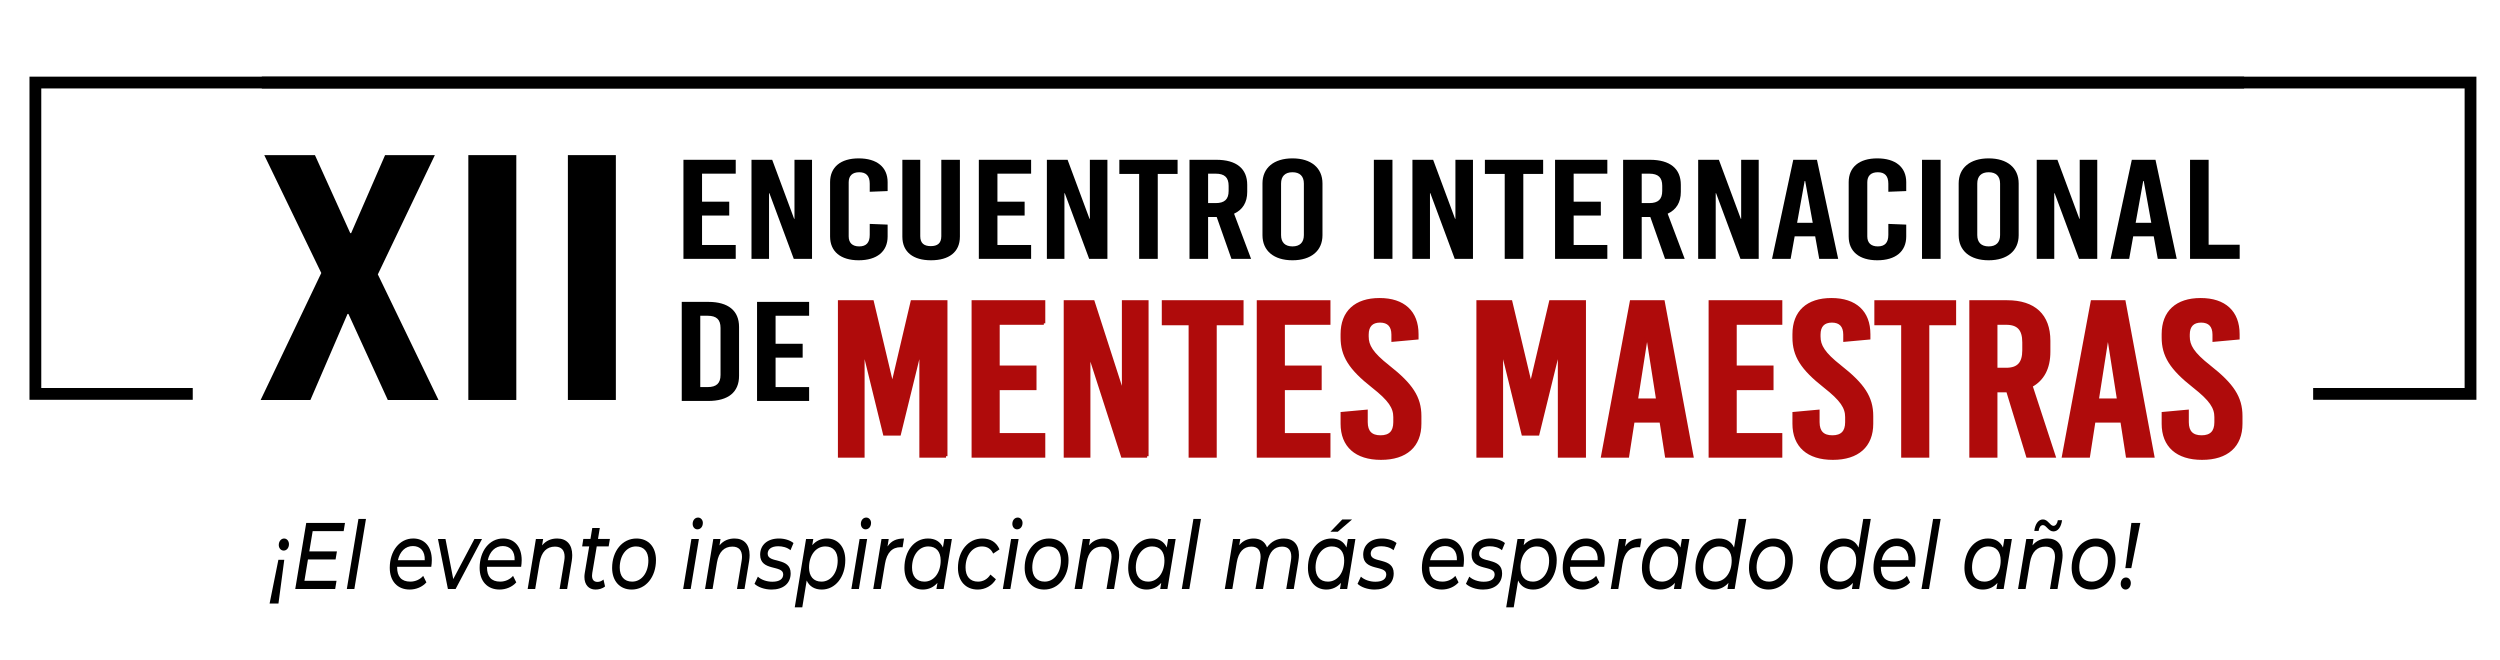 <svg xmlns="http://www.w3.org/2000/svg" xmlns:xlink="http://www.w3.org/1999/xlink" id="Capa_1" x="0px" y="0px" width="424px" height="112px" viewBox="0 0 424 112" xml:space="preserve"><g>	<path d="M124.779,29.453h-5.713v4.752h4.612v2.352h-4.612v4.993h5.713v2.352h-8.867V27.101h8.867V29.453z"></path>	<path d="M137.72,43.902h-3.095l-4.136-11.137h-0.06v11.137h-2.976V27.101h3.511l3.719,10.009h0.06V27.101h2.976V43.902z"></path>	<path d="M150.542,30.893v1.512l-3.035,0.12v-1.368c0-1.344-0.625-1.944-1.785-1.944c-1.161,0-1.785,0.6-1.785,1.704v9.169   c0,1.104,0.625,1.704,1.785,1.704c1.16,0,1.785-0.6,1.785-1.944v-1.873l3.035,0.12v2.016c0,2.544-1.815,4.033-4.91,4.033   c-3.065,0-4.85-1.488-4.85-4.033v-9.217c0-2.544,1.785-4.032,4.85-4.032C148.727,26.861,150.542,28.349,150.542,30.893z"></path>	<path d="M162.799,40.134c0,2.641-1.875,4.009-4.909,4.009c-2.976,0-4.85-1.368-4.85-4.009V27.101h3.035v12.961   c0,1.224,0.685,1.68,1.786,1.68c1.101,0,1.785-0.456,1.785-1.68V27.101h3.154V40.134z"></path>	<path d="M174.877,29.453h-5.713v4.752h4.612v2.352h-4.612v4.993h5.713v2.352h-8.867V27.101h8.867V29.453z"></path>	<path d="M187.818,43.902h-3.095l-4.136-11.137h-0.06v11.137h-2.976V27.101h3.511l3.719,10.009h0.06V27.101h2.976V43.902z"></path>	<path d="M199.718,29.501h-3.362v14.401h-3.154V29.501h-3.362v-2.4h9.879V29.501z"></path>	<path d="M208.851,43.902l-2.5-7.104h-1.458v7.104h-3.154V27.101h4.553c3.392,0,5.237,1.488,5.237,4.248v1.2   c0,1.776-0.773,3.024-2.231,3.696l2.886,7.657H208.851z M204.894,29.453v4.992h1.279c1.518,0,2.202-0.648,2.202-2.064v-0.864   c0-1.416-0.684-2.064-2.202-2.064H204.894z"></path>	<path d="M224.292,31.109v8.785c0,2.64-1.934,4.249-5.088,4.249c-3.154,0-5.088-1.608-5.088-4.249v-8.785   c0-2.64,1.934-4.249,5.088-4.249C222.357,26.861,224.292,28.469,224.292,31.109z M217.269,31.133v8.737   c0,1.248,0.685,1.92,1.934,1.92c1.25,0,1.934-0.672,1.934-1.92v-8.737c0-1.248-0.684-1.92-1.934-1.92   C217.954,29.213,217.269,29.885,217.269,31.133z"></path>	<path d="M236.16,43.902h-3.154V27.101h3.154V43.902z"></path>	<path d="M249.816,43.902h-3.096l-4.135-11.137h-0.061v11.137h-2.975V27.101h3.511l3.72,10.009h0.059V27.101h2.977V43.902z"></path>	<path d="M261.716,29.501h-3.362v14.401h-3.154V29.501h-3.362v-2.4h9.879V29.501z"></path>	<path d="M272.604,29.453h-5.713v4.752h4.611v2.352h-4.611v4.993h5.713v2.352h-8.867V27.101h8.867V29.453z"></path>	<path d="M282.391,43.902l-2.5-7.104h-1.457v7.104h-3.154V27.101h4.553c3.392,0,5.236,1.488,5.236,4.248v1.2   c0,1.776-0.773,3.024-2.231,3.696l2.886,7.657H282.391z M278.434,29.453v4.992h1.279c1.518,0,2.201-0.648,2.201-2.064v-0.864   c0-1.416-0.684-2.064-2.201-2.064H278.434z"></path>	<path d="M298.277,43.902h-3.095l-4.136-11.137h-0.06v11.137h-2.976V27.101h3.512l3.719,10.009h0.06V27.101h2.976V43.902z"></path>	<path d="M311.754,43.902h-3.213l-0.686-3.816h-3.48l-0.685,3.816h-3.153l3.6-16.801h4.018L311.754,43.902z M306.07,30.701   l-1.279,7.081h2.648l-1.279-7.081H306.07z"></path>	<path d="M323.297,30.893v1.512l-3.035,0.12v-1.368c0-1.344-0.625-1.944-1.785-1.944s-1.785,0.6-1.785,1.704v9.169   c0,1.104,0.625,1.704,1.785,1.704s1.785-0.6,1.785-1.944v-1.873l3.035,0.12v2.016c0,2.544-1.814,4.033-4.909,4.033   c-3.065,0-4.851-1.488-4.851-4.033v-9.217c0-2.544,1.785-4.032,4.851-4.032C321.482,26.861,323.297,28.349,323.297,30.893z"></path>	<path d="M329.127,43.902h-3.154V27.101h3.154V43.902z"></path>	<path d="M342.367,31.109v8.785c0,2.64-1.936,4.249-5.088,4.249c-3.154,0-5.088-1.608-5.088-4.249v-8.785   c0-2.64,1.934-4.249,5.088-4.249C340.432,26.861,342.367,28.469,342.367,31.109z M335.344,31.133v8.737   c0,1.248,0.686,1.92,1.936,1.92c1.248,0,1.934-0.672,1.934-1.92v-8.737c0-1.248-0.686-1.92-1.934-1.92   C336.029,29.213,335.344,29.885,335.344,31.133z"></path>	<path d="M355.693,43.902H352.6l-4.135-11.137h-0.061v11.137h-2.975V27.101h3.51l3.721,10.009h0.059V27.101h2.975V43.902z"></path>	<path d="M369.172,43.902h-3.215l-0.684-3.816h-3.482l-0.684,3.816h-3.154l3.602-16.801h4.016L369.172,43.902z M363.488,30.701   l-1.279,7.081h2.648l-1.279-7.081H363.488z"></path>	<path d="M374.584,41.502h5.266v2.4h-8.42V27.101h3.154V41.502z"></path></g><g>	<path fill="#AF0B0B" stroke="#AF0B0B" stroke-width="0.5" stroke-miterlimit="10" d="M160.44,77.37h-4.268V59.179h-0.081   l-3.544,14.448h-2.537l-3.543-14.448h-0.081V77.37h-4.027V51.169h5.597l3.342,14.073h0.081l3.302-14.073h5.758V77.37z"></path>	<path fill="#AF0B0B" stroke="#AF0B0B" stroke-width="0.5" stroke-miterlimit="10" d="M177.032,54.837H169.3v7.411h6.242v3.668   H169.3v7.786h7.731v3.668h-12V51.169h12V54.837z"></path>	<path fill="#AF0B0B" stroke="#AF0B0B" stroke-width="0.5" stroke-miterlimit="10" d="M194.549,77.37h-4.188l-5.597-17.367h-0.081   V77.37h-4.027V51.169h4.751l5.034,15.608h0.081V51.169h4.026V77.37z"></path>	<path fill="#AF0B0B" stroke="#AF0B0B" stroke-width="0.5" stroke-miterlimit="10" d="M210.658,54.912h-4.55V77.37h-4.269V54.912   h-4.55v-3.743h13.369V54.912z"></path>	<path fill="#AF0B0B" stroke="#AF0B0B" stroke-width="0.5" stroke-miterlimit="10" d="M225.396,54.837h-7.731v7.411h6.242v3.668   h-6.242v7.786h7.731v3.668h-12V51.169h12V54.837z"></path>	<path fill="#AF0B0B" stroke="#AF0B0B" stroke-width="0.5" stroke-miterlimit="10" d="M240.337,56.671v0.674l-4.107,0.374v-0.973   c0-1.497-0.765-2.283-2.175-2.283c-1.409,0-2.174,0.786-2.174,2.283v0.337c0,1.535,0.725,2.845,3.584,5.091   c3.906,3.069,5.355,5.24,5.355,8.384v1.31c0,3.743-2.376,5.876-6.604,5.876c-4.229,0-6.604-2.134-6.604-5.876v-1.759l4.107-0.375   v1.872c0,1.647,0.806,2.47,2.416,2.47s2.416-0.823,2.416-2.47v-0.861c0-1.647-0.846-2.957-3.704-5.203   c-3.907-3.069-5.235-5.24-5.235-8.31v-0.562c0-3.743,2.295-5.876,6.362-5.876C238.041,50.795,240.337,52.928,240.337,56.671z"></path>	<path fill="#AF0B0B" stroke="#AF0B0B" stroke-width="0.5" stroke-miterlimit="10" d="M268.728,77.37h-4.269V59.179h-0.081   l-3.544,14.448h-2.536l-3.544-14.448h-0.08V77.37h-4.027V51.169h5.598l3.342,14.073h0.081l3.302-14.073h5.759V77.37z"></path>	<path fill="#AF0B0B" stroke="#AF0B0B" stroke-width="0.5" stroke-miterlimit="10" d="M286.97,77.37h-4.349l-0.927-5.951h-4.711   l-0.927,5.951h-4.269l4.873-26.201h5.436L286.97,77.37z M279.278,56.784l-1.731,11.042h3.584l-1.731-11.042H279.278z"></path>	<path fill="#AF0B0B" stroke="#AF0B0B" stroke-width="0.5" stroke-miterlimit="10" d="M302.031,54.837H294.3v7.411h6.242v3.668   H294.3v7.786h7.731v3.668h-12V51.169h12V54.837z"></path>	<path fill="#AF0B0B" stroke="#AF0B0B" stroke-width="0.5" stroke-miterlimit="10" d="M316.971,56.671v0.674l-4.106,0.374v-0.973   c0-1.497-0.766-2.283-2.175-2.283s-2.175,0.786-2.175,2.283v0.337c0,1.535,0.725,2.845,3.584,5.091   c3.906,3.069,5.355,5.24,5.355,8.384v1.31c0,3.743-2.376,5.876-6.604,5.876c-4.229,0-6.604-2.134-6.604-5.876v-1.759l4.107-0.375   v1.872c0,1.647,0.806,2.47,2.416,2.47c1.611,0,2.416-0.823,2.416-2.47v-0.861c0-1.647-0.846-2.957-3.704-5.203   c-3.906-3.069-5.235-5.24-5.235-8.31v-0.562c0-3.743,2.296-5.876,6.362-5.876C314.676,50.795,316.971,52.928,316.971,56.671z"></path>	<path fill="#AF0B0B" stroke="#AF0B0B" stroke-width="0.5" stroke-miterlimit="10" d="M331.509,54.912h-4.55V77.37h-4.269V54.912   h-4.55v-3.743h13.368V54.912z"></path>	<path fill="#AF0B0B" stroke="#AF0B0B" stroke-width="0.5" stroke-miterlimit="10" d="M343.872,77.37l-3.382-11.079h-1.974V77.37   h-4.269V51.169h6.161c4.591,0,7.087,2.32,7.087,6.625v1.872c0,2.77-1.047,4.716-3.02,5.764l3.906,11.94H343.872z M338.517,54.837   v7.785h1.731c2.054,0,2.98-1.01,2.98-3.219v-1.348c0-2.208-0.927-3.219-2.98-3.219H338.517z"></path>	<path fill="#AF0B0B" stroke="#AF0B0B" stroke-width="0.5" stroke-miterlimit="10" d="M365.135,77.37h-4.35l-0.926-5.951h-4.711   l-0.927,5.951h-4.269l4.873-26.201h5.436L365.135,77.37z M357.443,56.784l-1.731,11.042h3.584l-1.731-11.042H357.443z"></path>	<path fill="#AF0B0B" stroke="#AF0B0B" stroke-width="0.5" stroke-miterlimit="10" d="M379.592,56.671v0.674l-4.106,0.374v-0.973   c0-1.497-0.766-2.283-2.175-2.283s-2.175,0.786-2.175,2.283v0.337c0,1.535,0.725,2.845,3.584,5.091   c3.906,3.069,5.355,5.24,5.355,8.384v1.31c0,3.743-2.376,5.876-6.604,5.876c-4.229,0-6.604-2.134-6.604-5.876v-1.759l4.107-0.375   v1.872c0,1.647,0.806,2.47,2.416,2.47c1.611,0,2.416-0.823,2.416-2.47v-0.861c0-1.647-0.846-2.957-3.704-5.203   c-3.906-3.069-5.235-5.24-5.235-8.31v-0.562c0-3.743,2.296-5.876,6.362-5.876C377.297,50.795,379.592,52.928,379.592,56.671z"></path></g><g>	<g>		<path d="M64.081,46.538l10.285,21.298H65.77l-6.677-14.594h-0.153l-6.294,14.594h-8.442l10.285-21.535l-9.671-19.993h8.596    l5.987,13.229h0.153l5.756-13.229h8.443L64.081,46.538z"></path>		<path d="M87.565,67.836H79.43V26.308h8.136V67.836z"></path>		<path d="M104.449,67.836h-8.136V26.308h8.136V67.836z"></path>	</g></g><g>	<g>		<path d="M125.343,55.447v8.305c0,2.76-1.837,4.249-5.215,4.249h-4.504V51.199h4.504C123.506,51.199,125.343,52.687,125.343,55.447    z M118.765,53.551v12.097h1.245c1.511,0,2.193-0.648,2.193-2.064v-7.969c0-1.416-0.682-2.064-2.193-2.064H118.765z"></path>		<path d="M137.227,53.551h-5.689v4.752h4.593v2.352h-4.593v4.993h5.689V68h-8.831V51.199h8.831V53.551z"></path>	</g></g><g>	<polyline fill="none" stroke="#000000" stroke-width="2" stroke-miterlimit="10" points="380.603,14 6,14 6,66.805 32.69,66.805     "></polyline>	<polyline fill="none" stroke="#000000" stroke-width="2" stroke-miterlimit="10" points="44.398,14 419,14 419,66.805    392.31,66.805  "></polyline></g><g>	<path d="M47.213,94.947h0.998l-0.984,7.411h-1.504L47.213,94.947z M47.279,92.434c0-0.625,0.399-1.104,0.905-1.104   c0.479,0,0.825,0.432,0.825,0.96c0,0.624-0.386,1.088-0.892,1.088C47.625,93.378,47.279,92.946,47.279,92.434z"></path>	<path d="M53.029,90.081l-0.572,3.441h4.684l-0.227,1.36H52.23L51.632,98.5h5.442l-0.227,1.393h-6.772l1.863-11.205h6.573   l-0.226,1.393H53.029z"></path>	<path d="M60.791,88.016h1.277l-1.969,11.877h-1.277L60.791,88.016z"></path>	<path d="M67.354,96.131v0.096c0,1.553,0.718,2.417,2.235,2.417c0.878,0,1.676-0.384,2.182-0.977l0.545,1.104   c-0.692,0.785-1.756,1.217-2.834,1.217c-2.089,0-3.379-1.441-3.379-3.682c0-2.881,1.676-4.978,3.978-4.978   c1.903,0,3.154,1.376,3.154,3.666c0,0.4-0.04,0.784-0.093,1.136H67.354z M67.487,95.011h4.55c0.066-1.553-0.758-2.401-2.009-2.401   C68.751,92.61,67.807,93.539,67.487,95.011z"></path>	<path d="M81.754,91.41l-4.484,8.483h-1.304l-1.69-8.483h1.277l1.317,6.803l3.593-6.803H81.754z"></path>	<path d="M82.596,96.131v0.096c0,1.553,0.718,2.417,2.235,2.417c0.878,0,1.676-0.384,2.182-0.977l0.545,1.104   c-0.692,0.785-1.756,1.217-2.834,1.217c-2.089,0-3.379-1.441-3.379-3.682c0-2.881,1.676-4.978,3.978-4.978   c1.903,0,3.154,1.376,3.154,3.666c0,0.4-0.04,0.784-0.093,1.136H82.596z M82.729,95.011h4.55c0.066-1.553-0.758-2.401-2.009-2.401   C83.993,92.61,83.049,93.539,82.729,95.011z"></path>	<path d="M97.05,94.147c0,0.304-0.027,0.64-0.08,0.992l-0.785,4.754h-1.277l0.785-4.754c0.04-0.256,0.066-0.496,0.066-0.704   c0-1.104-0.532-1.729-1.636-1.729c-1.371,0-2.302,0.88-2.608,2.705l-0.745,4.482h-1.277l1.397-8.483h1.224l-0.173,1.088   c0.652-0.8,1.543-1.168,2.555-1.168C96.092,91.33,97.05,92.338,97.05,94.147z"></path>	<path d="M100.447,97.188c-0.026,0.16-0.04,0.304-0.04,0.448c0,0.656,0.293,1.056,0.932,1.056c0.346,0,0.719-0.144,1.011-0.4   l0.266,1.168c-0.479,0.4-1.078,0.528-1.637,0.528c-1.104,0-1.863-0.8-1.863-2.129c0-0.192,0.013-0.417,0.053-0.64l0.759-4.546   h-1.198l0.2-1.265h1.211l0.306-1.857h1.277l-0.306,1.857h2.022l-0.213,1.265h-2.022L100.447,97.188z"></path>	<path d="M103.816,96.324c0-2.865,1.729-4.994,4.138-4.994c2.009,0,3.3,1.425,3.3,3.649c0,2.881-1.716,5.01-4.125,5.01   C105.12,99.989,103.816,98.533,103.816,96.324z M109.963,95.059c0-1.504-0.758-2.385-2.102-2.385c-1.583,0-2.754,1.488-2.754,3.585   c0,1.488,0.758,2.385,2.102,2.385C108.806,98.645,109.963,97.156,109.963,95.059z"></path>	<path d="M117.261,91.41h1.277l-1.397,8.483h-1.277L117.261,91.41z M117.474,88.849c0-0.592,0.373-1.072,0.918-1.072   c0.466,0,0.812,0.416,0.812,0.896c0,0.656-0.386,1.104-0.931,1.104C117.806,89.777,117.474,89.361,117.474,88.849z"></path>	<path d="M127.135,94.147c0,0.304-0.027,0.64-0.08,0.992l-0.785,4.754h-1.277l0.785-4.754c0.04-0.256,0.067-0.496,0.067-0.704   c0-1.104-0.532-1.729-1.637-1.729c-1.371,0-2.302,0.88-2.608,2.705l-0.745,4.482h-1.277l1.397-8.483h1.224l-0.173,1.088   c0.652-0.8,1.543-1.168,2.555-1.168C126.177,91.33,127.135,92.338,127.135,94.147z"></path>	<path d="M127.964,99.013l0.572-1.216c0.545,0.528,1.49,0.864,2.448,0.864c1.224,0,1.849-0.464,1.849-1.249   c0-1.649-3.912-0.464-3.912-3.33c0-1.681,1.264-2.753,3.193-2.753c0.931,0,1.889,0.288,2.461,0.769l-0.505,1.216   c-0.572-0.48-1.357-0.672-2.076-0.672c-1.185,0-1.796,0.528-1.796,1.265c0,1.712,3.898,0.512,3.898,3.329   c0,1.761-1.317,2.753-3.233,2.753C129.667,99.989,128.537,99.573,127.964,99.013z"></path>	<path d="M143.362,94.979c0,2.913-1.703,5.01-3.992,5.01c-1.211,0-2.102-0.544-2.555-1.537l-0.745,4.546h-1.277l1.916-11.589h1.224   l-0.173,1.056c0.625-0.72,1.463-1.136,2.488-1.136C142.045,91.33,143.362,92.69,143.362,94.979z M142.072,95.059   c0-1.504-0.758-2.385-2.103-2.385c-1.597,0-2.754,1.488-2.754,3.585c0,1.488,0.759,2.385,2.103,2.385   C140.901,98.645,142.072,97.156,142.072,95.059z"></path>	<path d="M145.788,91.41h1.277l-1.397,8.483h-1.277L145.788,91.41z M146.001,88.849c0-0.592,0.373-1.072,0.918-1.072   c0.466,0,0.812,0.416,0.812,0.896c0,0.656-0.386,1.104-0.931,1.104C146.333,89.777,146.001,89.361,146.001,88.849z"></path>	<path d="M153.321,91.33l-0.24,1.489c-0.12-0.016-0.199-0.016-0.333-0.016c-1.411,0-2.342,0.896-2.661,2.849l-0.705,4.242h-1.277   l1.397-8.483h1.224l-0.2,1.265C151.165,91.714,152.057,91.33,153.321,91.33z"></path>	<path d="M161.44,91.41l-1.397,8.483h-1.225l0.173-1.041c-0.625,0.72-1.477,1.137-2.488,1.137c-1.796,0-3.114-1.377-3.114-3.666   c0-2.913,1.703-4.994,3.992-4.994c1.21,0,2.089,0.528,2.541,1.521l0.24-1.44H161.44z M159.537,95.059   c0-1.504-0.758-2.385-2.103-2.385c-1.583,0-2.754,1.488-2.754,3.585c0,1.488,0.758,2.385,2.102,2.385   C158.379,98.645,159.537,97.156,159.537,95.059z"></path>	<path d="M162.469,96.324c0-2.865,1.729-4.994,4.151-4.994c1.357,0,2.355,0.608,2.9,1.841l-1.078,0.72   c-0.373-0.816-1.011-1.216-1.916-1.216c-1.597,0-2.768,1.488-2.768,3.585c0,1.488,0.758,2.385,2.116,2.385   c0.838,0,1.61-0.4,2.102-1.201l0.931,0.801c-0.652,1.088-1.823,1.745-3.087,1.745C163.772,99.989,162.469,98.533,162.469,96.324z"></path>	<path d="M171.48,91.41h1.277l-1.397,8.483h-1.277L171.48,91.41z M171.693,88.849c0-0.592,0.373-1.072,0.918-1.072   c0.466,0,0.812,0.416,0.812,0.896c0,0.656-0.386,1.104-0.931,1.104C172.026,89.777,171.693,89.361,171.693,88.849z"></path>	<path d="M173.784,96.324c0-2.865,1.729-4.994,4.138-4.994c2.009,0,3.3,1.425,3.3,3.649c0,2.881-1.716,5.01-4.125,5.01   C175.088,99.989,173.784,98.533,173.784,96.324z M179.931,95.059c0-1.504-0.758-2.385-2.102-2.385   c-1.583,0-2.754,1.488-2.754,3.585c0,1.488,0.758,2.385,2.102,2.385C178.773,98.645,179.931,97.156,179.931,95.059z"></path>	<path d="M189.808,94.147c0,0.304-0.027,0.64-0.08,0.992l-0.785,4.754h-1.277l0.785-4.754c0.04-0.256,0.067-0.496,0.067-0.704   c0-1.104-0.532-1.729-1.637-1.729c-1.371,0-2.302,0.88-2.608,2.705l-0.745,4.482h-1.277l1.397-8.483h1.224l-0.173,1.088   c0.652-0.8,1.543-1.168,2.555-1.168C188.85,91.33,189.808,92.338,189.808,94.147z"></path>	<path d="M199.393,91.41l-1.397,8.483h-1.224l0.173-1.041c-0.625,0.72-1.477,1.137-2.488,1.137c-1.796,0-3.113-1.377-3.113-3.666   c0-2.913,1.703-4.994,3.991-4.994c1.211,0,2.089,0.528,2.542,1.521l0.24-1.44H199.393z M197.49,95.059   c0-1.504-0.758-2.385-2.102-2.385c-1.583,0-2.754,1.488-2.754,3.585c0,1.488,0.758,2.385,2.102,2.385   C196.332,98.645,197.49,97.156,197.49,95.059z"></path>	<path d="M202.404,88.016h1.277l-1.969,11.877h-1.277L202.404,88.016z"></path>	<path d="M220.303,94.131c0,0.304-0.04,0.64-0.093,1.008l-0.785,4.754h-1.277l0.785-4.754c0.04-0.272,0.066-0.512,0.066-0.736   c0-1.088-0.505-1.697-1.557-1.697c-1.291,0-2.169,0.864-2.475,2.657l-0.759,4.53h-1.277l0.799-4.754   c0.04-0.256,0.066-0.496,0.066-0.72c0-1.088-0.506-1.713-1.57-1.713c-1.304,0-2.169,0.88-2.475,2.705l-0.745,4.482h-1.277   l1.397-8.483h1.224l-0.173,1.056c0.639-0.784,1.49-1.136,2.448-1.136c1.104,0,1.902,0.528,2.262,1.504   c0.719-1.008,1.703-1.504,2.874-1.504C219.358,91.33,220.303,92.338,220.303,94.131z"></path>	<path d="M229.877,91.41l-1.397,8.483h-1.224l0.173-1.041c-0.625,0.72-1.477,1.137-2.488,1.137c-1.796,0-3.113-1.377-3.113-3.666   c0-2.913,1.703-4.994,3.991-4.994c1.211,0,2.089,0.528,2.542,1.521l0.24-1.44H229.877z M227.974,95.059   c0-1.504-0.758-2.385-2.102-2.385c-1.583,0-2.754,1.488-2.754,3.585c0,1.488,0.758,2.385,2.102,2.385   C226.816,98.645,227.974,97.156,227.974,95.059z M226.896,90.177h-1.251l2.009-2.081h1.663L226.896,90.177z"></path>	<path d="M230.24,99.013l0.572-1.216c0.545,0.528,1.49,0.864,2.448,0.864c1.224,0,1.85-0.464,1.85-1.249   c0-1.649-3.912-0.464-3.912-3.33c0-1.681,1.264-2.753,3.193-2.753c0.932,0,1.89,0.288,2.462,0.769l-0.506,1.216   c-0.572-0.48-1.357-0.672-2.076-0.672c-1.184,0-1.796,0.528-1.796,1.265c0,1.712,3.898,0.512,3.898,3.329   c0,1.761-1.317,2.753-3.233,2.753C231.943,99.989,230.813,99.573,230.24,99.013z"></path>	<path d="M242.406,96.131v0.096c0,1.553,0.719,2.417,2.236,2.417c0.878,0,1.676-0.384,2.182-0.977l0.546,1.104   c-0.692,0.785-1.757,1.217-2.835,1.217c-2.089,0-3.379-1.441-3.379-3.682c0-2.881,1.676-4.978,3.979-4.978   c1.902,0,3.153,1.376,3.153,3.666c0,0.4-0.04,0.784-0.094,1.136H242.406z M242.54,95.011h4.55c0.067-1.553-0.758-2.401-2.009-2.401   C243.804,92.61,242.859,93.539,242.54,95.011z"></path>	<path d="M248.623,99.013l0.572-1.216c0.546,0.528,1.49,0.864,2.448,0.864c1.225,0,1.85-0.464,1.85-1.249   c0-1.649-3.911-0.464-3.911-3.33c0-1.681,1.264-2.753,3.193-2.753c0.931,0,1.889,0.288,2.461,0.769l-0.506,1.216   c-0.572-0.48-1.356-0.672-2.075-0.672c-1.185,0-1.796,0.528-1.796,1.265c0,1.712,3.898,0.512,3.898,3.329   c0,1.761-1.317,2.753-3.233,2.753C250.326,99.989,249.195,99.573,248.623,99.013z"></path>	<path d="M264.021,94.979c0,2.913-1.703,5.01-3.991,5.01c-1.211,0-2.103-0.544-2.555-1.537l-0.745,4.546h-1.277l1.916-11.589h1.225   l-0.174,1.056c0.626-0.72,1.464-1.136,2.488-1.136C262.705,91.33,264.021,92.69,264.021,94.979z M262.731,95.059   c0-1.504-0.759-2.385-2.103-2.385c-1.597,0-2.754,1.488-2.754,3.585c0,1.488,0.758,2.385,2.102,2.385   C261.561,98.645,262.731,97.156,262.731,95.059z"></path>	<path d="M266.289,96.131v0.096c0,1.553,0.718,2.417,2.234,2.417c0.879,0,1.677-0.384,2.183-0.977l0.546,1.104   c-0.692,0.785-1.757,1.217-2.834,1.217c-2.09,0-3.38-1.441-3.38-3.682c0-2.881,1.677-4.978,3.979-4.978   c1.902,0,3.153,1.376,3.153,3.666c0,0.4-0.04,0.784-0.094,1.136H266.289z M266.422,95.011h4.551   c0.066-1.553-0.759-2.401-2.01-2.401C267.686,92.61,266.741,93.539,266.422,95.011z"></path>	<path d="M278.399,91.33l-0.239,1.489c-0.119-0.016-0.199-0.016-0.332-0.016c-1.411,0-2.342,0.896-2.662,2.849l-0.705,4.242h-1.277   l1.397-8.483h1.224l-0.199,1.265C276.244,91.714,277.136,91.33,278.399,91.33z"></path>	<path d="M286.52,91.41l-1.397,8.483h-1.224l0.173-1.041c-0.626,0.72-1.478,1.137-2.488,1.137c-1.796,0-3.113-1.377-3.113-3.666   c0-2.913,1.703-4.994,3.991-4.994c1.211,0,2.089,0.528,2.542,1.521l0.239-1.44H286.52z M284.617,95.059   c0-1.504-0.759-2.385-2.103-2.385c-1.584,0-2.755,1.488-2.755,3.585c0,1.488,0.759,2.385,2.103,2.385   C283.459,98.645,284.617,97.156,284.617,95.059z"></path>	<path d="M296.17,88.016l-1.97,11.877h-1.224l0.173-1.041c-0.626,0.72-1.478,1.137-2.488,1.137c-1.796,0-3.113-1.377-3.113-3.666   c0-2.913,1.703-4.994,3.991-4.994c1.211,0,2.103,0.528,2.555,1.537l0.799-4.85H296.17z M293.695,95.059   c0-1.504-0.759-2.385-2.103-2.385c-1.584,0-2.755,1.488-2.755,3.585c0,1.488,0.759,2.385,2.103,2.385   C292.537,98.645,293.695,97.156,293.695,95.059z"></path>	<path d="M296.627,96.324c0-2.865,1.729-4.994,4.138-4.994c2.009,0,3.3,1.425,3.3,3.649c0,2.881-1.717,5.01-4.125,5.01   C297.931,99.989,296.627,98.533,296.627,96.324z M302.773,95.059c0-1.504-0.758-2.385-2.102-2.385   c-1.584,0-2.755,1.488-2.755,3.585c0,1.488,0.759,2.385,2.103,2.385C301.616,98.645,302.773,97.156,302.773,95.059z"></path>	<path d="M317.283,88.016l-1.97,11.877h-1.224l0.173-1.041c-0.626,0.72-1.478,1.137-2.488,1.137c-1.796,0-3.113-1.377-3.113-3.666   c0-2.913,1.703-4.994,3.991-4.994c1.211,0,2.103,0.528,2.555,1.537l0.799-4.85H317.283z M314.809,95.059   c0-1.504-0.759-2.385-2.103-2.385c-1.584,0-2.755,1.488-2.755,3.585c0,1.488,0.759,2.385,2.103,2.385   C313.65,98.645,314.809,97.156,314.809,95.059z"></path>	<path d="M318.99,96.131v0.096c0,1.553,0.719,2.417,2.236,2.417c0.878,0,1.676-0.384,2.182-0.977l0.546,1.104   c-0.692,0.785-1.757,1.217-2.835,1.217c-2.089,0-3.379-1.441-3.379-3.682c0-2.881,1.676-4.978,3.979-4.978   c1.902,0,3.153,1.376,3.153,3.666c0,0.4-0.04,0.784-0.094,1.136H318.99z M319.124,95.011h4.55c0.067-1.553-0.758-2.401-2.009-2.401   C320.388,92.61,319.443,93.539,319.124,95.011z"></path>	<path d="M327.855,88.016h1.277l-1.97,11.877h-1.277L327.855,88.016z"></path>	<path d="M341.218,91.41l-1.397,8.483h-1.224l0.173-1.041c-0.625,0.72-1.477,1.137-2.488,1.137c-1.796,0-3.113-1.377-3.113-3.666   c0-2.913,1.703-4.994,3.991-4.994c1.211,0,2.089,0.528,2.542,1.521l0.239-1.44H341.218z M339.314,95.059   c0-1.504-0.758-2.385-2.102-2.385c-1.584,0-2.755,1.488-2.755,3.585c0,1.488,0.759,2.385,2.103,2.385   C338.157,98.645,339.314,97.156,339.314,95.059z"></path>	<path d="M349.817,94.147c0,0.304-0.026,0.64-0.079,0.992l-0.785,4.754h-1.277l0.785-4.754c0.039-0.256,0.066-0.496,0.066-0.704   c0-1.104-0.532-1.729-1.637-1.729c-1.371,0-2.302,0.88-2.608,2.705l-0.745,4.482h-1.277l1.397-8.483h1.224l-0.173,1.088   c0.652-0.8,1.544-1.168,2.555-1.168C348.859,91.33,349.817,92.338,349.817,94.147z M345.746,90.049h-0.731   c0.159-1.233,0.718-1.953,1.477-1.953c0.852,0,1.185,1.088,1.77,1.088c0.386,0,0.665-0.4,0.745-0.96h0.719   c-0.16,1.185-0.705,1.905-1.464,1.905c-0.864,0-1.197-1.072-1.782-1.072C346.092,89.057,345.826,89.457,345.746,90.049z"></path>	<path d="M351.353,96.324c0-2.865,1.729-4.994,4.138-4.994c2.01,0,3.3,1.425,3.3,3.649c0,2.881-1.716,5.01-4.125,5.01   C352.656,99.989,351.353,98.533,351.353,96.324z M357.5,95.059c0-1.504-0.759-2.385-2.103-2.385c-1.584,0-2.755,1.488-2.755,3.585   c0,1.488,0.759,2.385,2.103,2.385C356.342,98.645,357.5,97.156,357.5,95.059z"></path>	<path d="M359.672,99.029c0-0.64,0.387-1.088,0.892-1.088c0.479,0,0.825,0.416,0.825,0.944c0,0.624-0.386,1.104-0.892,1.104   C360.019,99.989,359.672,99.541,359.672,99.029z M361.482,88.688h1.517l-1.53,7.667h-1.012L361.482,88.688z"></path></g></svg>